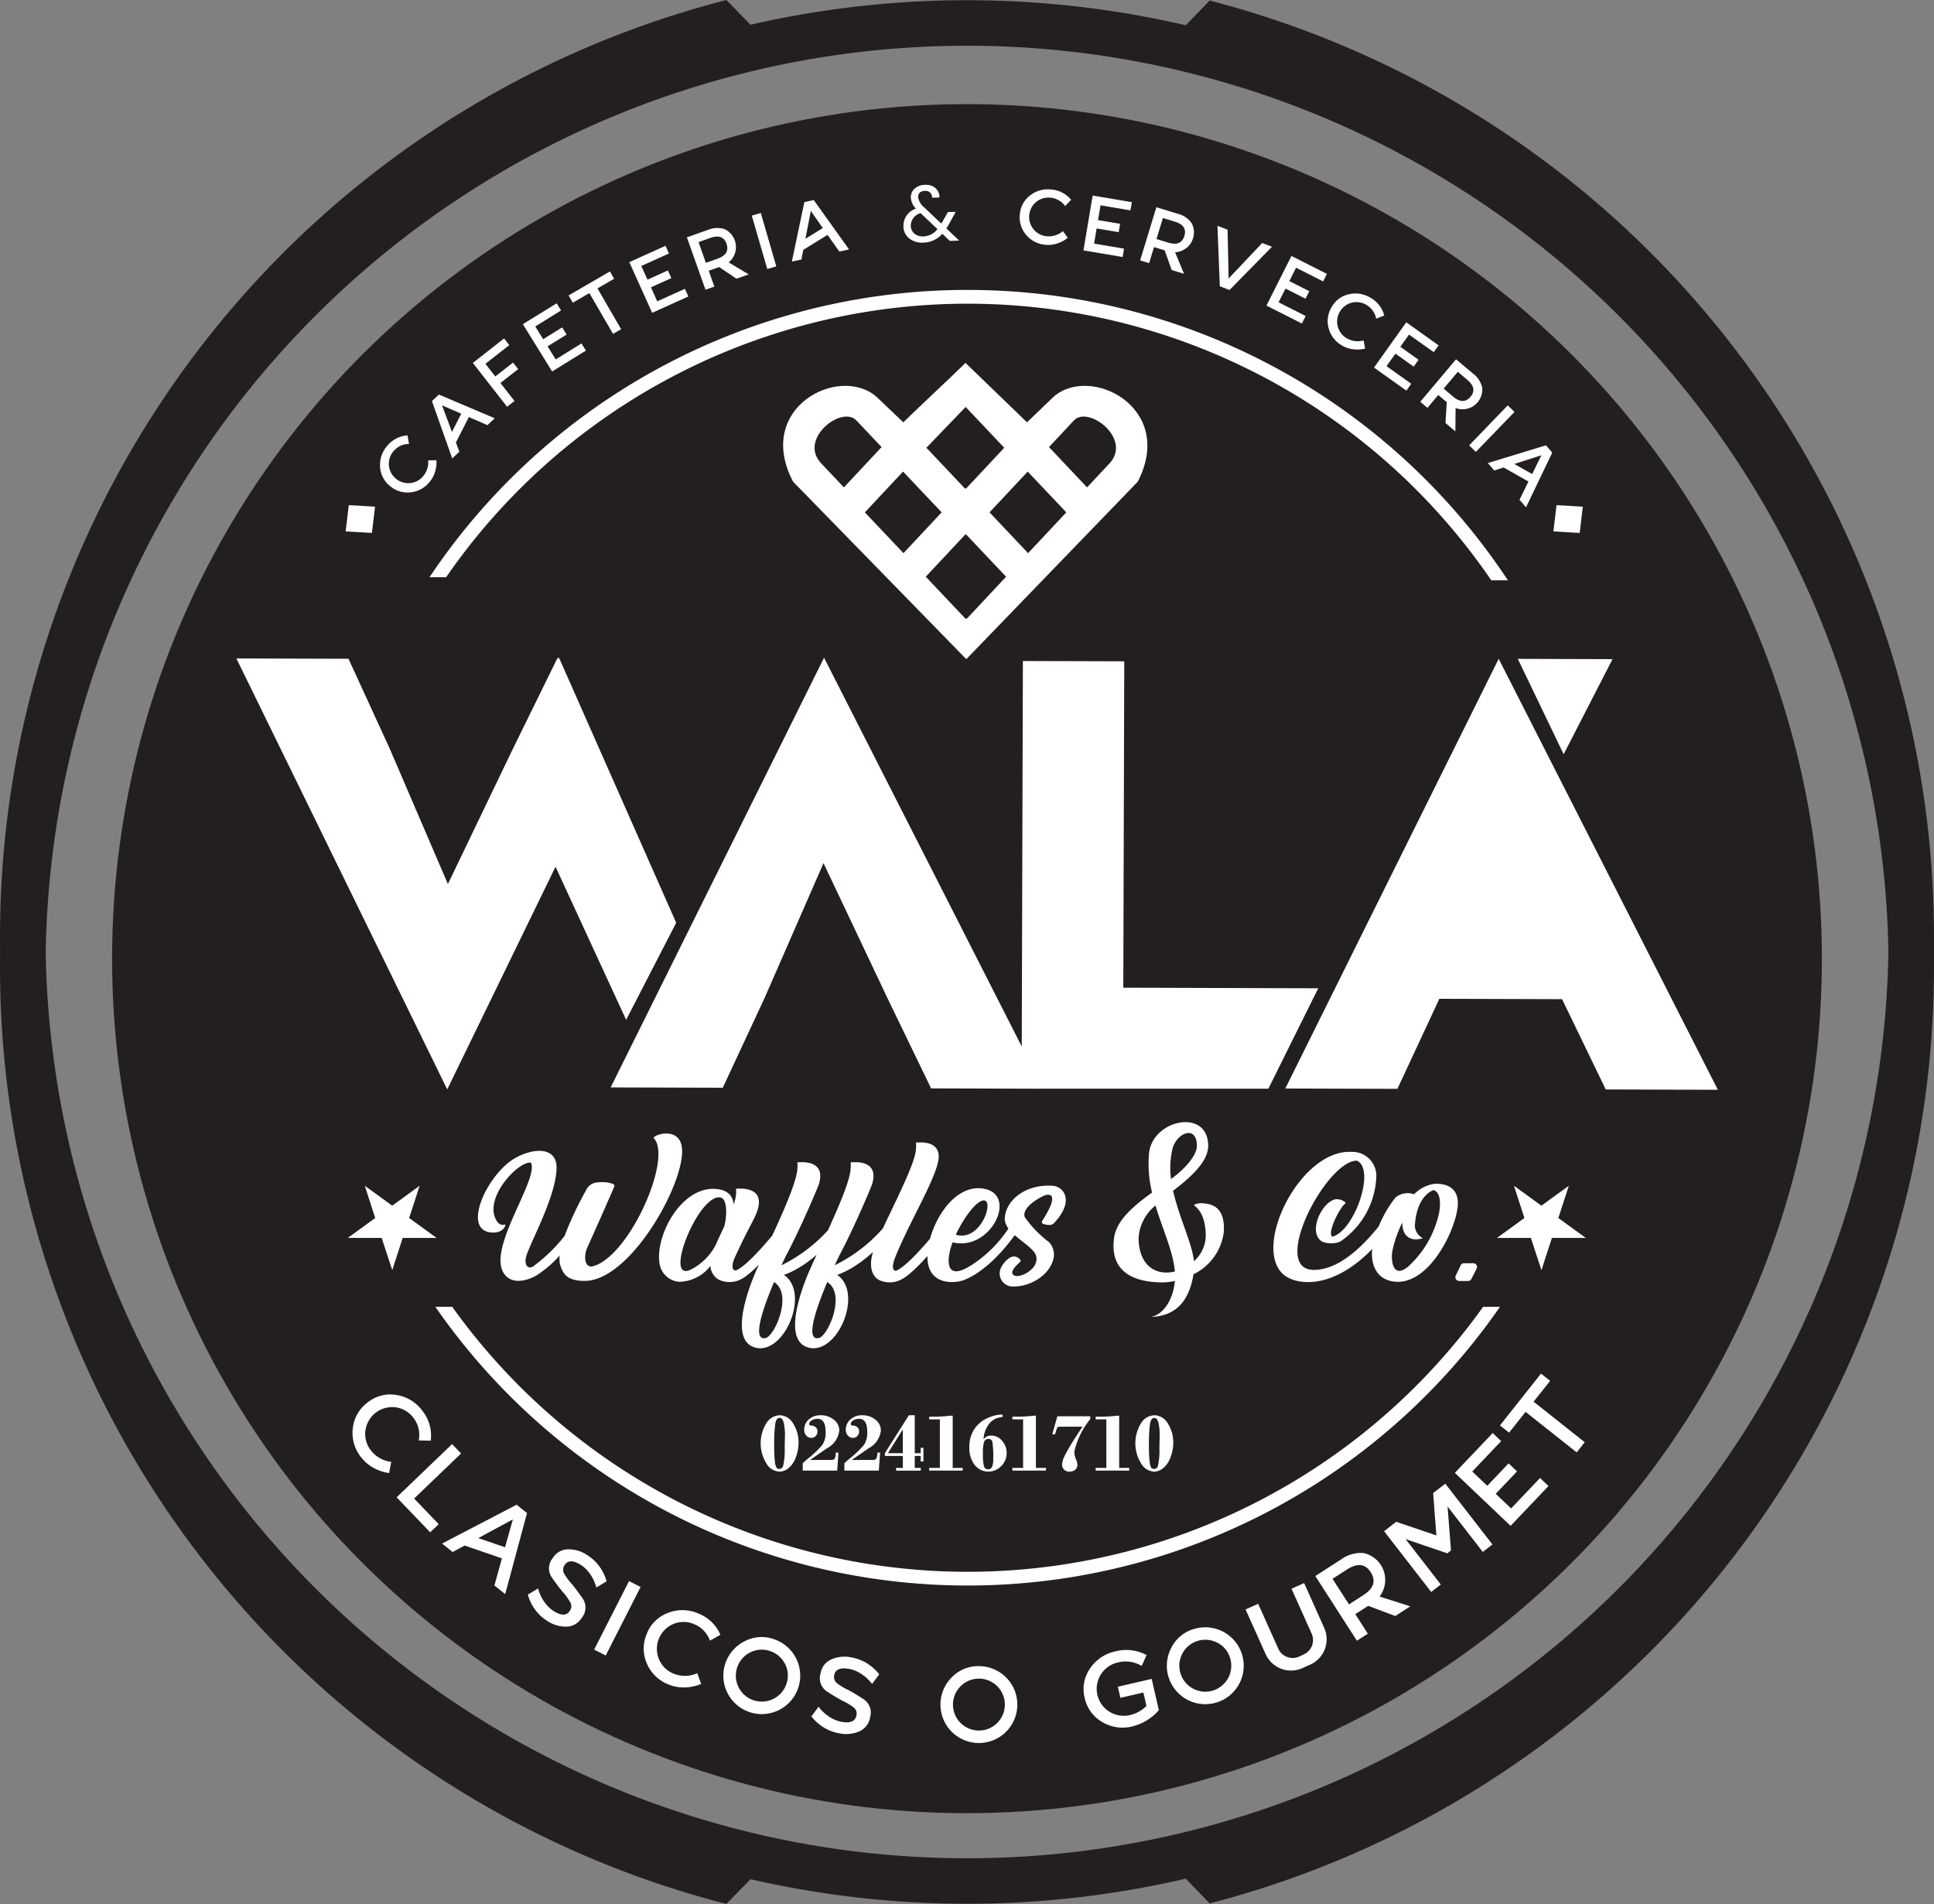 <svg xmlns="http://www.w3.org/2000/svg" width="185.385" height="182.492" viewBox="0 0 185.385 182.492"><rect x="0" y="0" width="185.385" height="182.492" fill="#808080" stroke="none"/><g transform="translate(-711.372 -1334.263)"><ellipse cx="81.621" cy="81.664" rx="81.621" ry="81.664" transform="translate(722.305 1507.674) rotate(-89.933)" fill="#231f20"/><ellipse cx="81.621" cy="81.664" rx="81.621" ry="81.664" transform="translate(722.305 1507.674) rotate(-89.933)" fill="none" stroke="#231f20" stroke-miterlimit="22.926" stroke-width="0.567"/><path d="M864.264,1465.668a62.088,62.088,0,0,1-102.048,0h1.615a60.763,60.763,0,0,0,98.819,0Zm-50.84-97.466a62.028,62.028,0,0,1,51.6,27.832l-1.592,0a60.771,60.771,0,0,0-100.187-.295l-1.591-.005A62.024,62.024,0,0,1,813.424,1368.2Z" transform="translate(-9.111 -6.149)" fill="#fff" fill-rule="evenodd"/><path d="M882.293,1411.381l-20.454,41.185,10.747.032,4.019-8.63,11.763.035,4.186,8.654,10.747.032Z" transform="translate(-27.263 -13.973)" fill="#fff"/><path d="M776.405,1445.952l-6.769-14.675-10.38,21.343-20.211-41.305,10.747.031,3.968,8.653,5.56,12.936,6.2-12.9,4.237-8.629.151-.2.133.2,11.162,25.241Z" transform="translate(-5.014 -13.941)" fill="#fff"/><path d="M803.315,1411.252l-20.454,41.185,10.747.031,4.019-8.629,5.636-12.9,6.128,12.938,4.186,8.654,8.68.025,2.067.006,0-.006,21.58.006,4.78-9.625L832,1442.879l.092-31.282-9.717-.029-.109,36.95Z" transform="translate(-12.953 -13.949)" fill="#fff"/><path d="M889.059,1411.388l4.393,9.143,4.684-9.116Z" transform="translate(-32.195 -13.974)" fill="#fff" fill-rule="evenodd"/><path d="M828.535,1384.81l2.375-2.537c1.378-1.513,5.63,1.747,3.428,4.1l-2.154,2.3Zm-5.7,6.258,3.66-3.91,3.7,3.91-3.661,3.911Zm-10.346-6.258-2.4-2.537c-1.393-1.513-5.615,1.747-3.388,4.1l2.175,2.3Zm5.758,6.258-3.7-3.91-3.661,3.91,3.7,3.911Zm2.3,2.085.178.173,3.7,3.911-3.66,3.91-.177.14-.164-.14-3.7-3.91,3.66-3.911Zm0-12.188,3.7,3.91-3.66,3.911-.017-.018h-.07l-.017.018-3.7-3.911Zm.062,24.173v0l0,0v0l16.433-17.008c3.672-7.1-4.54-11.267-8.074-8.133l-2.539,2.44-5.895-5.693c-1.946,1.9-4.017,3.8-5.964,5.693l-2.562-2.44c-3.564-3.134-11.736,1.037-8,8.133l16.6,17.008Z" transform="translate(-16.612 -7.696)" fill="#fff" fill-rule="evenodd"/><path d="M890.883,1481.154l1-3.091h3.249l-2.63-1.909,1.005-3.09-2.629,1.909-2.629-1.909,1,3.09-2.629,1.909h3.249Z" transform="translate(-31.754 -25.149)" fill="#fff"/><path d="M756.351,1481.154l1-3.091H760.6l-2.63-1.909,1.005-3.09-2.629,1.909-2.629-1.909,1,3.09-2.629,1.909h3.249Z" transform="translate(-7.379 -25.149)" fill="#fff"/><path d="M862.736,1479.142h-.891a.353.353,0,0,0-.319.2l-.475.985a.359.359,0,0,0,.322.513h.866a.354.354,0,0,0,.315-.2l.5-.985A.357.357,0,0,0,862.736,1479.142Zm-3.287-4.8a9.781,9.781,0,0,1-2.98,5.141c-1.485,1.181-1.633-.657-1.5-1.477a11.174,11.174,0,0,1,.963-2.764c-.025,1.3.76,1.533.992,1.58a1.9,1.9,0,0,0,.972-.088,1.357,1.357,0,0,1-.747-1.42c.072-.841.368-2.56,1.744-3.183C858.893,1472.134,859.829,1472.188,859.45,1474.346Zm-.466-2.808a3.36,3.36,0,0,0-1.926,1,1.81,1.81,0,0,0-1.783.31,11.444,11.444,0,0,0-2.18,4.616c-.278,1.5.191,3.1,1.845,3.408,3.415.648,6.092-4.8,6.3-7.195C861.414,1471.721,859.878,1471.465,858.984,1471.537Zm-8.515,1.86c.138-.119-.594-.5-1.053-.359-1.3.406-2.552,3.208-1.154,4.04a2.357,2.357,0,0,0,1.7,0,7.859,7.859,0,0,0,3.48-6.347,2.3,2.3,0,0,0-2.417-2.258c-5.009-.241-9.7,9.541-6.288,11.9,1.548,1.069,5.945,1.31,10.429-5.216.206-.466-.316-.866-.744-.469s-3.5,5.082-6.955,5.094c-4.3.016,1.148-10.438,4.1-10.473,1.807.767-.138,6.6-2.3,7.283C848.65,1476.5,849.766,1474.008,850.469,1473.4Zm-19.822,3.421a4.339,4.339,0,0,1,1.623-3.208c.688,2.3,1.685,4.368,1.857,6.3,0,.009,0,.016,0,.025C832.48,1480.337,830.738,1479.571,830.647,1476.819Zm3.249-8.627c.4-1.567,2.342-2.336,2.342-.3,0,.9-1.085,2.167-2.477,3.183A7.784,7.784,0,0,1,833.9,1468.191Zm2.814,5.2c-.3-.025-.744.093-.744.219,0,0,1.123.572,1.123,2.9a3.332,3.332,0,0,1-1.129,2.436c-.206-1.814-1.444-4.228-2-6.748,1.726-1.323,3.362-2.8,3.362-4.306,0-3.636-5.32-2.545-5.669.707a11.45,11.45,0,0,0,.291,3.771c-1.867,1.338-3.414,2.7-3.64,4.334-.5,3.621,2.439,4.275,4.647,4.275a5.594,5.594,0,0,0,1.178-.137c-.138,1.6-.963,3.186-2.292,3.446,2.524-.084,3.677-1.666,4.078-4.087a5.229,5.229,0,0,0,2.905-4.056C838.974,1473.514,837.417,1473.444,836.71,1473.389Zm-17.418,5.628c.062-.057.078-.1.034-.172a.731.731,0,0,0-.982-.253,2.239,2.239,0,0,0-.789.819,1.253,1.253,0,0,0,.986,1.961c1.675.069,3.671-1.088,3.98-2.8a1.751,1.751,0,0,0-.459-1.454,11.027,11.027,0,0,1-2.317-2.383c-.323-.9,1.263-1.807,1.817-2.061.481-.215,1.616-.322-.135,2.383-.174.272.144.378.55.409a.61.61,0,0,0,.588-.193c2.023-2.176.832-3.483-.106-3.553-2.668-.2-4.519,1.4-4.628,3.056-.1,1.395,2.017,2.254,2.833,3.33a1.023,1.023,0,0,1,.2.559c.063.957-1.138,1.655-1.786,1.7-.384.028-.825-.194-.291-.838A5.479,5.479,0,0,1,819.293,1479.017Zm-3.521-5.895c1.116-.106-.244,4.016-2.639,3.283C813.886,1474.78,815.074,1473.189,815.772,1473.122Zm2.42,2.671a12.16,12.16,0,0,1-3.405,3.43c-2.18,1.454-2.411.3-2.326-.628a5.787,5.787,0,0,1,.365-1.458c3.591.887,6.2-4.365,3.165-5.1-3.183-.776-5.7,3.868-5.575,6.667.119,2.6,2.664,2.389,3.546,2.03,2.426-.982,4.437-3.737,4.934-4.447C819.227,1475.815,818.574,1475.374,818.192,1475.793Zm-6.608-.147c-.553.732-2.886,3.6-4.1,4.184-.3.144-.585-.2-.175-1.222,1.3-3.242,3.5-6.833,4.078-8.984.531-2-1.107-2.136-2.09-2.039,0,0,.07.122,0,.763-.209,1.895-3.568,7.87-4.124,9.775-.387,1.326-.081,2.283.626,2.639a2.421,2.421,0,0,0,2.205-.113c1.4-.779,3.786-3.8,4.281-4.508A.43.43,0,0,0,811.584,1475.646Zm-11.594,10.667c-1.342.272-.2-2.952.819-5.366C802.638,1482.069,800.887,1486.134,799.99,1486.313Zm6.473-10.885a14.945,14.945,0,0,1-4.941,3.909c.266-.573.444-.938.444-.938,1.229-2.271,3.046-6.491,3.158-6.883.572-1.995-1.1-2.135-2.089-2.039,0,0,.069.119,0,.76-.21,1.9-2.814,7.058-3.8,9.319,0,0-3.246,6.867-.222,7.671,2.783.738,5.291-5.247,2.749-6.967,2.8-1.01,4.925-3.752,5.36-4.284A.43.43,0,0,0,806.463,1475.427Zm-11.576,10.885c-1.341.272-.2-2.952.82-5.366C797.535,1482.069,795.784,1486.134,794.886,1486.313Zm6.473-10.885a14.945,14.945,0,0,1-4.941,3.909c.266-.573.445-.938.445-.938,1.229-2.271,3.045-6.491,3.158-6.883.572-1.995-1.1-2.135-2.089-2.039,0,0,.069.119,0,.76-.21,1.9-2.814,7.058-3.8,9.319,0,0-3.246,6.867-.223,7.671,2.783.738,5.291-5.247,2.749-6.967,2.8-1.01,4.925-3.752,5.36-4.284A.43.43,0,0,0,801.359,1475.427Zm-10.422.175c-.282.6-.576,1.223-.829,1.8a5.476,5.476,0,0,1-2.289,2.3c-2.83,1.533.538-7.076,2.69-6.876C791.269,1472.9,791.2,1474.589,790.937,1475.6Zm5.29.019c-.55.731-2.885,3.6-4.1,4.181-.3.143-.632-.219-.175-1.22,1.294-2.839,1.9-3.662,2.173-4.534.622-1.98-1.1-2.136-2.089-2.039,0,0,.094.122,0,.76a4.274,4.274,0,0,1-.2.734c-.075-.81-.559-1.454-1.895-1.492-3.155-.084-5.625,4.438-5.213,7.149a2.062,2.062,0,0,0,1.929,1.76,3.872,3.872,0,0,0,2.952-1.523,1.611,1.611,0,0,0,.835,1.335,2.417,2.417,0,0,0,2.2-.113c1.4-.775,3.786-3.8,4.284-4.506A.431.431,0,0,0,796.227,1475.621Zm-9.418-7.906c-.466-1.566-2.53-.928-2.655-.585,1.885,1.8-2.246,11.279-5.764,12.29-.835.241-.975-.919-.569-1.81s2.483-5.566,2.586-5.857-.991-.448-1.525-.363a1.3,1.3,0,0,0-1.226.813,33.993,33.993,0,0,0-2.033,4.331,15.5,15.5,0,0,1-3.014,2.914c-.491.294-.825-.131-.694-.816.219-1.138,2.908-5.794,2.946-8.63.025-1.91-1.964-2-3.844-1.01-2.777,1.454-5.453,7.224-2.2,7.208.779,0,1.145-.481,1.132-.779a.65.65,0,0,1-.713-.179c-1.638-2.107,1.942-5.931,3.165-5.74.8,1.5-3.987,7.911-2.692,10.432.762,1.479,2.589.766,3.246.363a11.074,11.074,0,0,0,2.211-1.9,2.266,2.266,0,0,0,.14,1.2c.232.481.486,1.245,2.271,1.236C782.15,1480.812,787.66,1470.581,786.809,1467.716Z" transform="translate(-10.138 -23.8)" fill="#fff"/><path d="M827.326,1334.314a92.692,92.692,0,1,1-46.326-.051l3.544,3.632a88.331,88.331,0,1,0,39.274.051Z" fill="#231f20" fill-rule="evenodd"/><path d="M827.326,1516.7a92.692,92.692,0,1,0-46.326.051l3.544-3.632a88.329,88.329,0,1,1,39.274-.05Z" fill="#231f20" fill-rule="evenodd"/><path d="M895.743,1396.058l.3-2.517-2.519-.147-.3,2.517Z" transform="translate(-32.949 -10.714)" fill="#fff" fill-rule="evenodd"/><path d="M754.354,1396.058l.3-2.517-2.519-.147-.3,2.517Z" transform="translate(-7.331 -10.714)" fill="#fff" fill-rule="evenodd"/><path d="M866.43,1495.221l.133-.168.875.693-.133.168-1.45,1.83,4.9,3.884-.771.974-4.9-3.884-1.446,1.825-.133.168-.875-.693.133-.168Zm-3.685,6.3-2.771,2.916,1.44,1.369,2.044-2.151.809.768-2.045,2.151,1.477,1.4,2.771-2.916.809.769-3.629,3.817-5.343-5.077,3.628-3.818.4.383Zm-6.211,9.041-.309-4.059,1.166-.9,4.517,5.825-.924.716-3.377-4.354.327,4.212-.029.023-.3.233-.023.018-4-1.363,3.377,4.354-.921.714-4.517-5.825,1.166-.9Zm-9.954,4.159,1.579,2.451,1.379-.888q1.5-.964.693-2.209-.775-1.205-2.272-.242Zm-1.65-.265,2.47-1.591a3.2,3.2,0,0,1,2.165-.612,2.632,2.632,0,0,1,1.525,4.167l2.947.938-1.44.928-2.593-.975-1.241.8,1.2,1.87-1.046.674Zm-6.687,3.2,1.208-.541,1.928,4.3a1.449,1.449,0,0,0,.843.793,1.469,1.469,0,0,0,1.159-.035l.435-.2a1.512,1.512,0,0,0,.761-2l-1.928-4.3,1.208-.542,1.928,4.3a2.664,2.664,0,0,1-1.338,3.512l-.763.342a2.664,2.664,0,0,1-3.512-1.338Zm-2.759,3.162a2.489,2.489,0,1,0,1.258,1.435A2.415,2.415,0,0,0,835.483,1520.814Zm-2.28-1.256a3.684,3.684,0,1,1-2.125,1.86A3.536,3.536,0,0,1,833.2,1519.557Zm-4.757,6.058-2.2.508-.246-1.064,3.243-.748.085.369.16.7.444,1.924a4.945,4.945,0,0,1-2.543,1.557,3.776,3.776,0,0,1-2.9-.427,3.5,3.5,0,0,1-1.67-2.311,3.448,3.448,0,0,1,.508-2.805,3.9,3.9,0,0,1,2.474-1.656,4.12,4.12,0,0,1,2.956.362l-.472,1.042a2.983,2.983,0,0,0-2.239-.342,2.6,2.6,0,0,0-1.672,1.157,2.581,2.581,0,0,0,.834,3.583,2.624,2.624,0,0,0,2.009.3,3.278,3.278,0,0,0,1.527-.866Zm-14.055-.655a2.489,2.489,0,1,0-1.64,4.3,2.492,2.492,0,0,0,1.64-4.3Zm-1.808-1.873a3.684,3.684,0,1,1-2.579,1.151A3.535,3.535,0,0,1,812.584,1523.088Zm-12.9,3.355h-.007q-.781-.415-1.586-.945a1.524,1.524,0,0,1-.586-1.71,1.749,1.749,0,0,1,1-1.333,3.18,3.18,0,0,1,1.987-.2,4.148,4.148,0,0,1,1.5.586,4.473,4.473,0,0,1,1.137,1.031l-.687.923a4.089,4.089,0,0,0-1.036-.965,3.174,3.174,0,0,0-1.141-.475c-.868-.156-1.35.046-1.452.6a.77.77,0,0,0,.305.8,5.908,5.908,0,0,0,.956.578l.007-.005q.775.419,1.579.95a1.528,1.528,0,0,1,.593,1.706,1.752,1.752,0,0,1-1,1.339,3.178,3.178,0,0,1-1.987.195,4.117,4.117,0,0,1-1.507-.587,4.366,4.366,0,0,1-1.132-1.029l.687-.923a3.957,3.957,0,0,0,1.032.963,3.187,3.187,0,0,0,1.145.477q1.3.236,1.453-.611a.755.755,0,0,0-.311-.794A6.244,6.244,0,0,0,799.688,1526.443Zm-5.637-3.656a2.489,2.489,0,1,0,.217,1.9A2.418,2.418,0,0,0,794.052,1522.787Zm-1.159-2.329a3.684,3.684,0,1,1-2.805.319A3.538,3.538,0,0,1,792.892,1520.457Zm-7.156-2.439a3.8,3.8,0,0,1,2.172,2.057l-1,.572a2.679,2.679,0,0,0-1.55-1.6,2.547,2.547,0,0,0-1.995.014,2.587,2.587,0,0,0-1.331,3.394,2.52,2.52,0,0,0,1.451,1.372,2.84,2.84,0,0,0,2.205-.065l.378,1.026a4.2,4.2,0,0,1-1.53.336,3.788,3.788,0,0,1-1.529-.253,3.712,3.712,0,0,1-2.125-1.979,3.551,3.551,0,0,1-.052-2.855,3.458,3.458,0,0,1,1.983-2.025A3.792,3.792,0,0,1,785.736,1518.018Zm-8.821,4.048-1.109-.565,3.344-6.568,1.109.565Zm-4.078-6.042,0,0q-.568-.678-1.112-1.474a1.526,1.526,0,0,1,.1-1.805,1.748,1.748,0,0,1,1.431-.855,3.176,3.176,0,0,1,1.914.571,4.121,4.121,0,0,1,1.168,1.11,4.458,4.458,0,0,1,.663,1.384l-.984.594a4.113,4.113,0,0,0-.594-1.285,3.179,3.179,0,0,0-.877-.87q-1.116-.711-1.572.011a.767.767,0,0,0-.02.857,5.867,5.867,0,0,0,.665.9l.009,0q.558.681,1.1,1.476a1.53,1.53,0,0,1-.1,1.8,1.755,1.755,0,0,1-1.435.861,3.184,3.184,0,0,1-1.914-.571,4.161,4.161,0,0,1-1.173-1.114,4.382,4.382,0,0,1-.658-1.381l.985-.594a3.96,3.96,0,0,0,.591,1.281,3.188,3.188,0,0,0,.879.874q1.116.71,1.576-.015a.757.757,0,0,0,.012-.853A6.2,6.2,0,0,0,772.838,1516.024Zm-5.572-4.331.748-2.671-3.315,1.791Zm-.3,1.061-3.577-1.228-1.145.622-1.014-.812,7.147-3.721.995.8-2.091,7.766-1.033-.827Zm-8.418-5.732,2.358,2.457-.814.781-3.22-3.355,5.318-5.1.861.9Zm.78-8.426a3.8,3.8,0,0,1,.815,2.879l-1.15-.019a2.674,2.674,0,0,0-.511-2.171,2.54,2.54,0,0,0-1.72-1.009,2.586,2.586,0,0,0-2.88,2.235,2.526,2.526,0,0,0,.545,1.921,2.84,2.84,0,0,0,1.928,1.072l-.2,1.075a4.2,4.2,0,0,1-1.488-.495,3.793,3.793,0,0,1-1.183-1,3.714,3.714,0,0,1-.813-2.788,3.545,3.545,0,0,1,1.416-2.479,3.459,3.459,0,0,1,2.741-.725A3.791,3.791,0,0,1,759.325,1498.6Z" transform="translate(-7.477 -29.133)" fill="#fff"/><path d="M838.131,1505.063a.4.4,0,0,0,.364-.273,6.791,6.791,0,0,0,.149-1.755l.025-1.1a5.3,5.3,0,0,0-.124-1.328c-.083-.289-.212-.433-.39-.433q-.317,0-.415.569a14.337,14.337,0,0,0-.1,2.054,12.466,12.466,0,0,0,.069,1.6,1.312,1.312,0,0,0,.163.56.326.326,0,0,0,.256.1m.034-5.145a1.527,1.527,0,0,1,1.276.77,3.377,3.377,0,0,1,.53,1.958,3.783,3.783,0,0,1-.251,1.277,2.311,2.311,0,0,1-.69,1.047,1.406,1.406,0,0,1-.88.354,1.535,1.535,0,0,1-1.269-.8,3.663,3.663,0,0,1-.011-3.815A1.535,1.535,0,0,1,838.165,1499.918Zm-3.374.041v5.007h.96v.26h-3.215v-.26h1.025v-4.649h-1.025v-.26h.605q.4,0,1.005-.05l.5-.047Zm-5.928.057h3.159v.269a7.517,7.517,0,0,0-1.531,3.123,1.843,1.843,0,0,0,.146.7,1.624,1.624,0,0,1,.147.543.606.606,0,0,1-.219.5.837.837,0,0,1-.538.174.706.706,0,0,1-.516-.188.684.684,0,0,1-.193-.514,2.334,2.334,0,0,1,.3-.919,17.367,17.367,0,0,1,.915-1.557c.411-.636.66-1.012.744-1.129h-2.14a.473.473,0,0,0-.237.039.449.449,0,0,0-.111.214l-.155.479h-.26Zm-2.054-.057v5.007h.961v.26h-3.215v-.26h1.026v-4.649h-1.026v-.26h.605q.4,0,1.006-.05l.5-.047Zm-4.513,2.23a.44.44,0,0,0-.461.3,3.7,3.7,0,0,0-.107,1.093,4.806,4.806,0,0,0,.1,1.215.381.381,0,0,0,.383.3.4.4,0,0,0,.389-.219,1.834,1.834,0,0,0,.115-.783,8.437,8.437,0,0,0-.085-1.633A.333.333,0,0,0,822.3,1502.189Zm-.5,0,.02.016a.805.805,0,0,1,.707-.334,1.318,1.318,0,0,1,1.055.513,1.761,1.761,0,0,1,.426,1.156,1.738,1.738,0,0,1-.518,1.247,1.681,1.681,0,0,1-2.535-.086,2.619,2.619,0,0,1-.521-1.73,3,3,0,0,1,.489-1.741,2.891,2.891,0,0,1,1.27-1.045,3.457,3.457,0,0,1,1.294-.333c.092,0,.138.043.138.13s-.039.122-.115.122a1.672,1.672,0,0,0-1.125.567A2.522,2.522,0,0,0,821.792,1502.189Zm-2.964-2.23v5.007h.961v.26h-3.216v-.26H817.6v-4.649h-1.026v-.26h.605q.4,0,1.005-.05l.5-.047Zm-4.8,1.343-1.41,2.256h1.426V1501.3Zm1.164-1.384v3.64h.57v-.521h.26v1.311h-.26v-.529h-.57v1.148h.578v.26H813.4v-.26h.652v-1.148H812.33v-.269l2.3-3.631Zm-3.323,3.582-.123,1.726h-3.3v-.708c.156-.148.308-.285.458-.409a9.89,9.89,0,0,0,1.415-1.344,2.071,2.071,0,0,0,.318-1.245q0-1.26-.78-1.26a1.04,1.04,0,0,0-.555.151.424.424,0,0,0-.244.354c0,.089.068.138.2.141a.754.754,0,0,1,.4.138.508.508,0,0,1,.194.453.55.55,0,0,1-.187.431.6.6,0,0,1-.4.165.659.659,0,0,1-.468-.209.787.787,0,0,1-.215-.59,1.268,1.268,0,0,1,.441-.972,1.622,1.622,0,0,1,1.137-.4,1.927,1.927,0,0,1,1.266.427,1.291,1.291,0,0,1,.518,1.027,2.2,2.2,0,0,1-1.181,1.711l-1.593,1.1v.016h1.99a.424.424,0,0,0,.337-.11,1.17,1.17,0,0,0,.1-.59Zm-3.991,0-.122,1.726h-3.3v-.708c.156-.148.309-.285.458-.409a9.89,9.89,0,0,0,1.415-1.344,2.071,2.071,0,0,0,.318-1.245q0-1.26-.78-1.26a1.04,1.04,0,0,0-.555.151.426.426,0,0,0-.244.354c0,.089.068.138.2.141a.754.754,0,0,1,.4.138.508.508,0,0,1,.194.453.552.552,0,0,1-.186.431.6.6,0,0,1-.4.165.66.66,0,0,1-.468-.209.786.786,0,0,1-.214-.59,1.267,1.267,0,0,1,.441-.972,1.621,1.621,0,0,1,1.137-.4,1.927,1.927,0,0,1,1.266.427,1.291,1.291,0,0,1,.518,1.027,2.2,2.2,0,0,1-1.181,1.711l-1.593,1.1v.016h1.991a.424.424,0,0,0,.337-.11,1.17,1.17,0,0,0,.1-.59Zm-5.669,1.563a.4.4,0,0,0,.364-.273,6.791,6.791,0,0,0,.149-1.755l.025-1.1a5.3,5.3,0,0,0-.124-1.328c-.083-.289-.212-.433-.39-.433q-.317,0-.415.569a14.347,14.347,0,0,0-.1,2.054,12.466,12.466,0,0,0,.069,1.6,1.313,1.313,0,0,0,.163.56A.326.326,0,0,0,802.214,1505.063Zm.034-5.145a1.528,1.528,0,0,1,1.277.77,3.377,3.377,0,0,1,.53,1.958,3.781,3.781,0,0,1-.251,1.277,2.311,2.311,0,0,1-.689,1.047,1.406,1.406,0,0,1-.88.354,1.535,1.535,0,0,1-1.269-.8,3.663,3.663,0,0,1-.011-3.815A1.536,1.536,0,0,1,802.248,1499.918Z" transform="translate(-16.135 -30.003)" fill="#fff"/><path d="M866.3,1383.619l.885-1.8-2.592.834Zm-.355.714-2.38-1.346-.9.29-.613-.711,5.573-1.7.6.7-2.515,5.243-.625-.724Zm-5.039-2.838-.647-.624,3.7-3.835.648.625Zm-1.733-7.675-1.357,1.612.906.764q.984.828,1.674.009.668-.793-.316-1.621Zm-.169-1.2,1.625,1.368a2.3,2.3,0,0,1,.884,1.366,1.9,1.9,0,0,1-2.554,1.941l-.021,2.235-.947-.8.122-2-.816-.687-1.035,1.231-.689-.58Zm-2.139-.682-2.368-1.687-.834,1.17,1.747,1.245-.468.657-1.747-1.245-.855,1.2,2.368,1.688-.468.657-3.1-2.21,3.093-4.34,3.1,2.21-.233.328Zm-6.07-5.221a2.748,2.748,0,0,1,1.328,1.708l-.776.3a1.934,1.934,0,0,0-.932-1.316,1.839,1.839,0,0,0-1.426-.21,1.871,1.871,0,0,0-1.323,2.281,1.821,1.821,0,0,0,.888,1.139,2.052,2.052,0,0,0,1.583.195l.157.775a3.037,3.037,0,0,1-1.131.073,2.751,2.751,0,0,1-1.064-.348,2.686,2.686,0,0,1-1.3-1.647,2.564,2.564,0,0,1,.276-2.045,2.5,2.5,0,0,1,1.638-1.231A2.745,2.745,0,0,1,850.8,1366.72Zm-4.526-1.562-2.6-1.313-.648,1.282,1.914.968-.364.72-1.914-.969-.665,1.315,2.6,1.312-.364.72-3.4-1.718,2.4-4.756,3.4,1.718-.181.359Zm-8.977.823-.934-.358-.225-5.794.971.373.1,4.679,3.219-3.406.938.359Zm-6.388-6.9-.616,2.016,1.134.346q1.231.375,1.543-.649.3-.991-.927-1.367Zm-.626-1.034,2.032.62a2.307,2.307,0,0,1,1.349.909,1.9,1.9,0,0,1-1.587,2.787l.858,2.065-1.185-.362-.673-1.886-1.019-.311-.47,1.538-.861-.263Zm-2.486.3-2.868-.483-.238,1.417,2.116.356-.134.8-2.116-.356-.244,1.452,2.867.483-.133.8-3.755-.632.884-5.255,3.755.633-.066.4Zm-7.609-2a2.75,2.75,0,0,1,1.925.988l-.577.6a1.935,1.935,0,0,0-1.4-.8,1.838,1.838,0,0,0-1.381.413,1.871,1.871,0,0,0-.237,2.625,1.825,1.825,0,0,0,1.286.658,2.052,2.052,0,0,0,1.517-.492l.469.636a3.021,3.021,0,0,1-.994.543,2.745,2.745,0,0,1-1.112.134,2.686,2.686,0,0,1-1.876-.944,2.563,2.563,0,0,1-.613-1.97,2.493,2.493,0,0,1,.966-1.807A2.739,2.739,0,0,1,820.187,1356.344Zm-12.249,4.5a1.794,1.794,0,0,0,1.359-.7l-1.616-1.532a1.27,1.27,0,0,0-.942,1.214.978.978,0,0,0,.343.739A1.194,1.194,0,0,0,807.938,1360.839Zm1.543-3.733-.7.02a.6.6,0,0,0-.194-.495.675.675,0,0,0-.474-.161c-.455.013-.676.225-.665.632a1.615,1.615,0,0,0,.579.954l1.638,1.552c.051-.078.1-.151.135-.219l.495-.883.749-.022-.6,1.1c-.081.153-.178.315-.291.49l1.234,1.167-.907.026-.717-.683a2.45,2.45,0,0,1-1.814.847,2,2,0,0,1-1.361-.4,1.466,1.466,0,0,1-.55-1.162,1.707,1.707,0,0,1,1.2-1.69,1.657,1.657,0,0,1-.49-1.057,1.088,1.088,0,0,1,.357-.859,1.5,1.5,0,0,1,1.019-.368,1.336,1.336,0,0,1,1,.328A1.13,1.13,0,0,1,809.482,1357.106Zm-11.173,2.93-1.15-1.643-.518,2.674Zm.454.655-2.326,1.437-.177.925-.919.195,1.2-5.7.9-.192,3.383,4.729-.936.2Zm-4.913,3.021-.865.25-1.484-5.118.864-.251Zm-7.452-2.326.705,1.986,1.117-.4q1.212-.43.854-1.439-.346-.977-1.558-.547Zm-1.118-.459,2-.71a2.3,2.3,0,0,1,1.625-.072,1.9,1.9,0,0,1,.382,3.184l1.919,1.149-1.168.414-1.664-1.117-1,.357.537,1.516-.847.3Zm-1.719,1.547-2.651,1.2.592,1.309,1.955-.883.332.734-1.955.883.606,1.343,2.651-1.2.332.735-3.47,1.566-2.193-4.856,3.47-1.567.165.367Zm-5.792,1.8.134-.078.4.7-.134.078-1.46.847,2.27,3.911-.777.45-2.269-3.911-1.457.845-.134.078-.4-.7.134-.078Zm-4.549,3.662-2.472,1.531.757,1.222,1.823-1.13.425.686-1.824,1.129.776,1.253,2.472-1.531.424.685-3.237,2-2.806-4.53,3.238-2,.211.341Zm-4.964,3.321-2.289,1.792.948,1.212,1.7-1.331.491.628-1.7,1.331,1.348,1.722-.709.554-3.284-4.2,3-2.35Zm-4.607,6.572-1.837-.8.949,2.553Zm.73.323-1.239,2.438.331.882-.683.645-1.946-5.492.67-.631,5.35,2.276-.7.657Zm-7.807,2.744a2.747,2.747,0,0,1,1.925-.988l.151.818a1.935,1.935,0,0,0-1.466.672,1.838,1.838,0,0,0-.469,1.363,1.87,1.87,0,0,0,2,1.722,1.822,1.822,0,0,0,1.284-.661,2.053,2.053,0,0,0,.484-1.52l.791-.011a3.051,3.051,0,0,1-.138,1.125,2.743,2.743,0,0,1-.54.982,2.681,2.681,0,0,1-1.859.974,2.563,2.563,0,0,1-1.959-.649,2.5,2.5,0,0,1-.906-1.838A2.746,2.746,0,0,1,756.572,1380.894Z" transform="translate(-8.061 -3.92)" fill="#fff"/></g></svg>